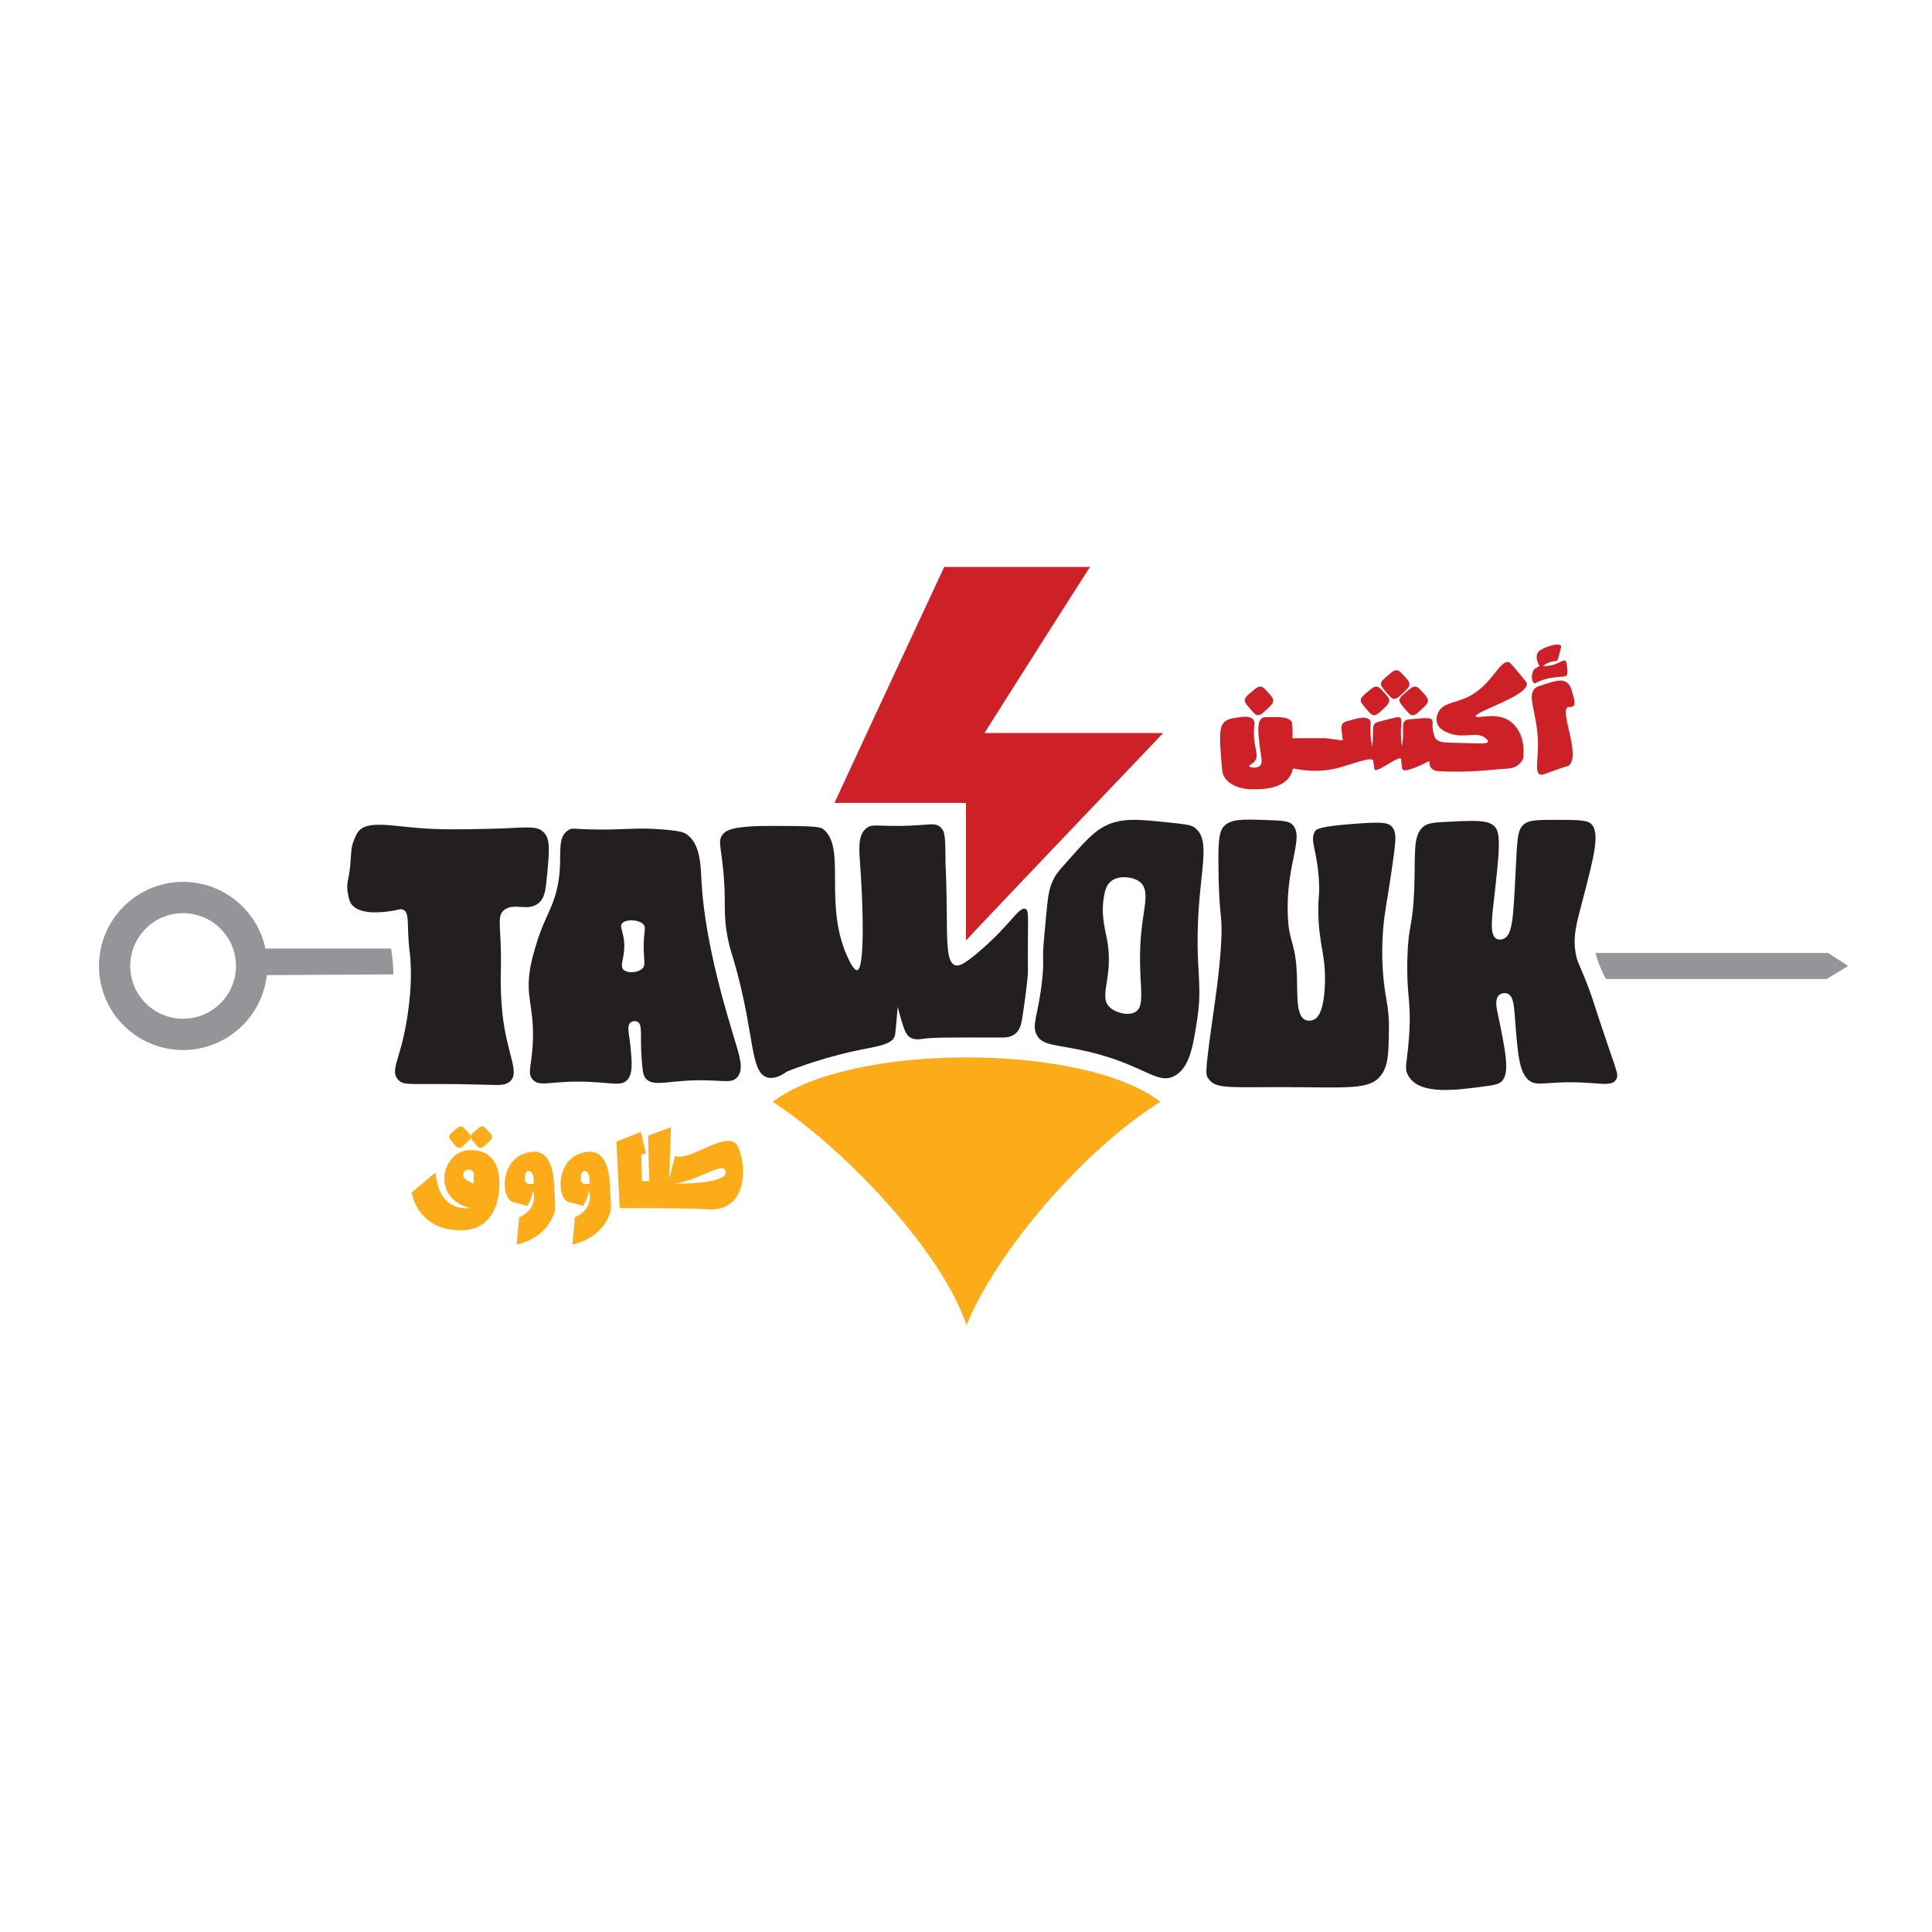 <?xml version="1.0" encoding="utf-8"?>
<!-- Generator: Adobe Illustrator 26.0.1, SVG Export Plug-In . SVG Version: 6.00 Build 0)  -->
<svg version="1.1" id="Layer_1" xmlns="http://www.w3.org/2000/svg" xmlns:xlink="http://www.w3.org/1999/xlink" x="0px" y="0px"
	 viewBox="0 0 691.302 691.302" style="enable-background:new 0 0 691.302 691.302;" xml:space="preserve">
<style type="text/css">
	.st0{fill:#FBAC18;}
	.st1{fill:#CD2027;}
	.st2{fill:#231F20;}
	.st3{opacity:0;fill:none;}
	.st4{fill:#939598;}
</style>
<g>
	<g>
		<g>
			<path class="st4" d="M139.946,339.398c-15.188,0-29.792,0-44.98,0c-2.855-13.601-15-23.843-29.441-23.843
				c-16.623,0-30.112,13.489-30.112,30.112c0,16.568,13.489,30.057,30.112,30.057c15.448,0,28.321-11.754,29.944-26.81
				c15.293-0.086,30.002-0.173,45.295-0.259c-0.019-1.441-0.09-2.984-0.234-4.616C140.385,342.385,140.182,340.835,139.946,339.398z
				 M65.525,364.529c-10.467,0-18.918-8.452-18.918-18.863c0-10.467,8.452-18.918,18.918-18.918
				c10.411,0,18.918,8.451,18.918,18.918C84.443,356.077,75.936,364.529,65.525,364.529z"/>
			<path class="st4" d="M654.095,340.981c-27.739,0-55.478,0-83.217,0c0.395,1.437,0.908,3.016,1.578,4.693
				c0.692,1.733,1.435,3.276,2.162,4.623c26.351,0,52.703,0,79.054,0l7.622-4.658L654.095,340.981z"/>
			<path class="st2" d="M149.056,296.218c8.576,0.733,15.572,0.579,25.822,0.353c13.406-0.296,17.014-1.424,19.68,1.254
				c2.397,2.408,2.01,6.585,1.236,14.938c-0.527,5.691-0.849,8.561-3.075,10.384c-3.891,3.186-8.559-0.3-12.191,2.385
				c-3.134,2.317-0.921,5.846-1.319,21.801c-0.044,1.775-0.154,6.038,0.248,11.79c0.083,1.187,0.192,2.385,0.335,3.681
				c1.619,14.674,6.324,20.894,2.691,24.152c-1.656,1.485-3.919,1.322-8.628,1.184c-26.8-0.785-29.209,0.741-31.441-1.842
				c-3.275-3.791,1.662-7.366,3.948-26.971c0.495-4.249,0.91-9.627,0.494-15.913c-0.23-3.476-0.383-2.661-0.641-6.584
				c-0.48-7.3,0.103-10.141-1.78-11.221c-1.137-0.652-1.893,0.071-5.404,0.507c-2.428,0.302-9.63,1.197-12.837-2.077
				c-1.113-1.136-1.34-2.361-1.748-4.562c-0.644-3.476,0.363-4.53,0.857-9.619c0.466-4.795,0.131-6.44,1.515-9.674
				c0.561-1.31,0.885-2.068,1.474-2.762C131.444,293.712,139.173,295.373,149.056,296.218z"/>
			<path class="st2" d="M207.316,387.021c-11.001-0.046-14.187,1.869-16.611-0.637c-2.367-2.448-0.192-5.167,0-14.976
				c0.231-11.808-2.783-14.978-0.928-25.313c0.526-2.93,1.258-5.402,1.855-7.422c2.182-7.373,4.255-10.899,5.804-14.735
				c5.805-14.38,0.228-23.174,5.926-26.917c1.479-0.971,1.688-0.27,10.646-0.201c10.169,0.079,14.027-0.793,23.502,0
				c6.157,0.515,7.297,1.115,8.035,1.607c5.212,3.473,5.154,11.408,5.499,17.506c1.257,22.256,9.588,48.571,11.672,55.586
				c1.817,6.115,3.612,11.009,1.117,13.897c-2.454,2.841-6.183,0.413-19.256,1.349c-7.397,0.53-11.217,1.667-13.477-0.803
				c-1.024-1.119-1.193-3.077-1.496-6.94c-0.653-8.32,0.471-12.402-1.514-13.431c-0.769-0.399-1.788-0.227-2.398,0.228
				c-1.624,1.212-0.458,4.519-0.042,9.103c0.477,5.26,0.812,9.154-1.097,11.388C222.221,389.039,218.417,387.067,207.316,387.021z
				 M222.759,330.224c-1.085,0.984-0.198,2.268,0.314,4.998c1.317,7.01-2.125,10.497,0.43,12.084
				c1.571,0.975,4.519,0.641,6.021-0.456c1.697-1.24,0.831-2.865,0.792-8.036c-0.043-5.589,1.212-7.093-0.474-8.404
				C228.004,328.98,224.167,328.946,222.759,330.224z"/>
			<path class="st2" d="M366.846,325.198c1.63,0.529,0.765,3.907,0.959,22.548c0.022,2.095-1.151,11.061-1.998,16.35
				c-0.339,2.115-0.731,4.362-2.543,5.813c-1.689,1.353-3.764,1.338-4.794,1.336c-16.451-0.03-24.681-0.078-27.821,0.402
				c-1.413,0.216-3.551,0.607-5.223-0.603c-1.428-1.034-2.076-3.181-3.315-7.432c-0.4-1.372-0.693-2.529-0.891-3.352
				c-0.131,1.64-0.34,4.12-0.636,7.166c-0.277,2.845-0.325,3.04-0.381,3.216c-1.115,3.476-7.078,3.76-15.367,5.625
				c-13.054,2.936-23.201,7.131-23.201,7.131c-3.656,2.592-5.904,2.507-7.208,2.089c-6.003-1.924-4.412-14.887-11.076-39.047
				c-1.594-5.781-1.998-6.171-2.816-10.137c-2.123-10.293-0.415-12.554-1.877-26.094c-0.843-7.807-1.664-9.404-0.188-11.451
				c1.292-1.791,3.9-3.316,18.516-3.24c10.78,0.056,16.168,0.085,17.441,1.051c8.837,6.704-0.342,27.441,9.404,47.057
				c0.528,1.063,1.913,3.736,2.913,3.515c2.742-0.604,2.075-22.88,1.131-36.283c-0.48-6.822-1.077-11.98,2.101-14.499
				c2.063-1.635,3.875-0.699,12.608-0.84c9.764-0.158,11.752-1.396,13.869,0.42c1.879,1.612,1.787,3.852,1.878,13.388
				c0,0,0.343,4.982,0.452,18.832c0.082,10.435,0.181,16.096,2.863,17.175c1.362,0.548,3.153-0.184,8.135-4.369
				C361.402,331.203,364.471,324.426,366.846,325.198z"/>
			<path class="st2" d="M427.239,295.967c-1.235-0.86-3.948-1.147-9.353-1.698c-10.455-1.081-16.588-1.765-22.609,1.345
				c-3.97,2.051-7.014,5.448-13.102,12.264c-2.404,2.691-3.617,4.059-4.412,5.338c-3.11,4.919-2.867,9.529-4.125,21.992
				c-0.882,8.779,0.088,7.5-0.728,15.308c-1.39,13.168-3.926,16.014-1.919,19.852c2.073,3.948,7.059,3.287,18.242,5.889
				c20.293,4.743,24.793,12.11,31.057,8.713c5.47-2.956,6.683-11.007,8.139-20.58c1.279-8.382,0.551-13.477,0.243-20.823
				C427.415,314.474,434.672,301.173,427.239,295.967z M408.677,330.808c-2.518,19.71,2.534,29.602-3.183,31.642
				c-2.451,0.875-5.731-0.104-7.642-1.421c-5.697-3.926,1.028-10.674-1.794-25.133c-0.712-3.649-2.269-9.072-0.912-15.809
				c0.413-2.052,1.094-4.219,3.326-5.382c2.664-1.389,6.769-0.944,9.046,0.599C411.288,317.858,409.656,323.143,408.677,330.808z"/>
			<path class="st2" d="M485.451,294.711c9.342-0.678,11.432-0.388,12.772,1.323c1.385,1.769,1.272,4.126,0.496,9.957
				c-1.493,11.221-2.681,17.12-3.327,21.99c-0.273,2.059-1.193,9.535-0.619,18.85c0.661,10.725,2.358,12.507,2.215,21.676
				c-0.128,8.205-0.197,12.607-2.75,16.146c-3.5,4.851-10.042,4.562-27.838,4.383c-26.863-0.27-31.353,1.084-34.185-3.336
				c-0.946-1.476-1.008-2.505,2.677-28.467c0.433-3.051,2.861-20.348,2.023-28.768c-0.081-0.81-0.382-3.536-0.609-7.382
				c0,0-0.193-3.268-0.247-6.351c-0.192-10.958-0.296-16.437,1.67-18.819c2.42-2.932,6.705-2.785,15.274-2.493
				c5.397,0.184,8.096,0.276,9.397,1.591c4.478,4.522-2.256,13.857-1.613,32.22c0.369,10.541,2.855,9.452,3.272,22.058
				c0.228,6.902-0.297,13.883,2.834,15.572c1.514,0.817,3.182,0.017,3.369-0.077c1.009-0.504,3.344-2.278,3.789-12.08
				c0.505-11.129-2.258-14.421-2.346-26.909c-0.037-5.188,0.441-4.568,0.289-9.27c-0.39-12.067-3.59-15.758-1.439-19.105
				C471.03,296.682,471.938,295.692,485.451,294.711z"/>
			<path class="st2" d="M506.026,318.436c0.514-13.03-0.642-19.272,3.243-22.628c1.636-1.413,4.291-1.542,9.601-1.8
				c9.273-0.45,13.909-0.675,16.144,1.952c2.123,2.495,1.371,9.667-0.22,23.911c-0.927,8.296-1.893,14.422,0.541,15.97
				c1.213,0.771,2.745,0.046,2.839,0c3.089-1.518,3.319-7.692,4.133-23.848c0.602-11.939,0.615-14.899,2.896-16.98
				c1.781-1.624,5.015-1.657,11.411-1.658c7.676-0.001,11.514-0.001,12.916,1.613c2.944,3.392,0.884,11.316-3.238,27.163
				c-2.021,7.77-3.912,13.377-2.163,20.489c0.41,1.667,0.587,1.661,2.569,6.478c3.34,8.121,3.064,8.693,8.955,25.87
				c2.99,8.72,3.447,9.697,2.759,11.051c-1.914,3.768-7.518,0.274-23.734,1.514c-4.734,0.362-6.071,0.248-7.613-0.985
				c-3.368-2.692-3.937-9.008-4.836-20.276c-0.441-5.529-0.459-9.564-2.61-10.646c-1.064-0.535-2.549-0.3-3.378,0.584
				c-1.376,1.468-0.731,4.495-0.433,5.917c2.866,13.718,4.334,21.045,1.948,24.326c-0.886,1.218-2.157,1.679-5.819,2.173
				c-11.607,1.566-23.983,3.235-28.009-3.686c-1.643-2.824-0.38-4.473,0.281-14.412c0.847-12.747-0.982-13.75-0.628-27.455
				C503.913,330.226,505.471,332.516,506.026,318.436z"/>
			<path class="st0" d="M415.2,394.237c-27.729,17.311-58.842,53.902-69.364,79.942c-8.65-26.04-42.831-62.521-69.322-79.942
				C304.039,373.155,387.434,372.962,415.2,394.237z"/>
		</g>
		<g>
			<path class="st0" d="M155.831,419.55c1.157,13.359,9.865,12.91,12.396,12.717c-14.194-3.405-10.276-20.744,0.128-20.744
				c12.074,0,10.34,13.037,10.148,15.028c-0.257,3.083-2.055,13.681-13.616,13.681c-14.322,0-17.148-11.175-17.597-13.552
				L155.831,419.55z M169.537,420.141c-0.098-1.082-0.886-1.674-1.97-1.674c-1.181,0.098-1.871,0.986-1.871,2.168
				c0.098,1.377,3.743,2.953,3.743,2.953S169.537,421.323,169.537,420.141z M165.046,403.069c-0.721-0.086-1.314,0.416-2.501,1.418
				c-1.2,1.014-1.793,1.522-1.831,2.226c-0.03,0.553,0.449,1.128,1.409,2.254c0.974,1.143,1.462,1.715,2.028,1.775
				c0.752,0.079,1.346-0.482,2.535-1.606c1.115-1.053,1.674-1.578,1.683-2.308c0.008-0.664-0.483-1.202-1.464-2.279
				C166.048,403.607,165.62,403.137,165.046,403.069z M172.702,403.069c-0.721-0.086-1.314,0.416-2.501,1.418
				c-1.2,1.014-1.793,1.522-1.831,2.226c-0.03,0.553,0.449,1.128,1.409,2.254c0.974,1.143,1.462,1.715,2.028,1.775
				c0.752,0.079,1.346-0.482,2.535-1.606c1.115-1.053,1.674-1.578,1.683-2.308c0.008-0.664-0.483-1.202-1.464-2.279
				C173.705,403.607,173.276,403.137,172.702,403.069z"/>
			<path class="st0" d="M185.76,435.542c0,0,6.872-2.376,5.01-9.697c0,0-0.836,4.309-2.249,5.721
				c-1.991-0.898-3.467-0.97-4.944-1.419c-4.303-1.285-4.56-13.873,3.403-17.148c10.212-4.174,11.111,7.129,11.303,11.111
				c0.064,0.513,0.386,8.221,0.386,8.221s-0.963,9.826-13.808,13.038L185.76,435.542z M191.006,423.63l-0.098-2.35
				c-0.098-1.077-0.881-2.445-1.761-2.348c-0.979,0.098-1.468,1.761-1.37,2.836c0.098,1.077,0.783,2.056,1.663,1.861
				C189.929,423.533,191.006,423.63,191.006,423.63z"/>
			<path class="st0" d="M205.733,435.542c0,0,6.872-2.376,5.01-9.697c0,0-0.836,4.309-2.249,5.721
				c-1.991-0.898-3.468-0.97-4.944-1.419c-4.303-1.285-4.56-13.873,3.403-17.148c10.212-4.174,11.111,7.129,11.303,11.111
				c0.064,0.513,0.386,8.221,0.386,8.221s-0.963,9.826-13.808,13.038L205.733,435.542z M210.978,423.63l-0.098-2.35
				c-0.098-1.077-0.881-2.445-1.761-2.348c-0.979,0.098-1.468,1.761-1.37,2.836c0.098,1.077,0.783,2.056,1.663,1.861
				C209.902,423.533,210.978,423.63,210.978,423.63z"/>
			<path class="st0" d="M263.088,409.018c-4.37-3.658-16.586,6.633-21.53,4.581l-2.138,8.346l0.671-18.637l-8.203,3.074
				c0,0,0.319,13.556,0.447,16.247h-2.631l-0.219-9.496l1.606-0.392l-1.797-7.699l-8.724,3.467l1.159,23.764h8.603l-0.009-0.474
				l0.137,0.474c0,0,15.289,0,22.542,0.447C269.829,433.876,266.49,411.909,263.088,409.018z M240.281,423.496
				c7.873,0,18.012-7.914,19.266-4.688C261.092,422.723,249.324,423.665,240.281,423.496z"/>
		</g>
		<g>
			<path class="st1" d="M492.666,245.688c-0.961-0.114-1.75,0.553-3.33,1.888c-1.598,1.351-2.387,2.026-2.439,2.964
				c-0.04,0.737,0.598,1.502,1.876,3.001c1.298,1.523,1.946,2.284,2.701,2.363c1.001,0.105,1.793-0.642,3.376-2.138
				c1.485-1.403,2.23-2.102,2.241-3.073c0.01-0.884-0.643-1.601-1.95-3.035C494.001,246.405,493.43,245.779,492.666,245.688z"/>
			<path class="st1" d="M451.147,245.688c-0.961-0.114-1.75,0.553-3.33,1.888c-1.598,1.351-2.387,2.026-2.438,2.964
				c-0.04,0.737,0.598,1.502,1.876,3.001c1.298,1.523,1.946,2.284,2.701,2.363c1.001,0.105,1.793-0.642,3.376-2.138
				c1.485-1.403,2.23-2.102,2.241-3.073c0.01-0.884-0.643-1.601-1.95-3.035C452.482,246.405,451.911,245.779,451.147,245.688z"/>
			<path class="st1" d="M506.519,245.688c-0.961-0.114-1.75,0.553-3.33,1.888c-1.598,1.351-2.387,2.026-2.439,2.964
				c-0.04,0.737,0.598,1.502,1.876,3.001c1.298,1.523,1.946,2.284,2.701,2.363c1.001,0.105,1.793-0.642,3.376-2.138
				c1.485-1.403,2.23-2.102,2.241-3.073c0.01-0.884-0.643-1.601-1.95-3.035C507.854,246.405,507.284,245.779,506.519,245.688z"/>
			<path class="st1" d="M499.898,239.835c-0.961-0.114-1.75,0.553-3.33,1.888c-1.598,1.351-2.387,2.026-2.438,2.964
				c-0.04,0.737,0.598,1.502,1.876,3.001c1.298,1.523,1.946,2.284,2.701,2.363c1.001,0.105,1.793-0.642,3.376-2.138
				c1.485-1.403,2.23-2.102,2.241-3.073c0.01-0.884-0.643-1.601-1.95-3.035C501.233,240.552,500.663,239.925,499.898,239.835z"/>
			<path class="st1" d="M528.082,256.304c0.278,1.065,7.284-1.64,11.99,1.587c6.506,4.461,4.937,13.524,4.937,13.524
				s-0.537,1.483-2.122,2.545c-1.415,0.949-2.887,1.021-3.45,1.052c-4.143,0.222-14.502,1.631-24.724,0.907
				c-0.558-0.04-1.705-0.137-2.482-0.977c-0.769-0.831-0.812-1.997-0.776-2.662c-2.717,1.393-8.656,4.278-9.561,3.056
				c-0.172-0.232-0.241-0.718-0.375-1.651c-0.237-1.655,0.007-1.984-0.219-2.206c-1.087-1.067-8.311,5.019-9.423,3.932
				c-0.073-0.072-0.049-0.105-0.3-1.726c-0.164-1.059-0.246-1.589-0.281-1.651c-0.779-1.372-8.252,1.702-13.149,2.889
				c-3.617,0.876-8.784,1.439-15.533,0.019c-0.529,3.385-3.579,7.476-13.33,7.476h-1.798c0,0-6.777,0-9.438-4.469
				c-0.487-0.817-0.709-1.587-1-5.246c-0.667-8.391-0.958-12.624,1.146-14.437c1.23-1.06,2.782-1.286,4.706-1.566
				c1.757-0.256,4.216-0.614,5.423,0.666c0.895,0.949,0.322,1.967,0.338,5.013c0.029,5.541,1.952,7.852,0.337,9.955
				c-0.879,1.145-2.147,1.368-2.026,1.801c0.164,0.586,2.7,0.953,3.883-0.169c1.106-1.049,0.39-2.793-0.147-7.364
				c-0.547-4.667-0.931-8.4,0.878-9.687c0.419-0.298,1.148-0.315,2.589-0.338c3.341-0.052,7.009-0.109,8.028,1.801
				c0.18,0.337,0.212,1.088,0.277,2.588c0.057,1.318,0.021,2.415-0.025,3.185h11.99l3.138,0.405l2.909,0.388
				c-0.143-0.871-0.273-1.825-0.377-2.852c-0.202-2.008-0.119-2.497,0.13-2.913c0.433-0.726,1.231-1.005,2.121-1.251
				c3.444-0.95,6.5-1.792,7.709-0.338c0.612,0.735,0.277,1.487,0.273,3.784c-0.004,2.496,0.386,4.524,0.723,5.863
				c0.065-0.856,0.148-2.163,0.187-3.767c0.068-2.788-0.068-3.619,0.561-4.417c0.434-0.55,0.897-0.661,3.376-1.294
				c4.727-1.208,5.302-1.381,5.796-0.957c0.723,0.622,0.37,1.752,0.283,4.265c-0.088,2.542,0.162,4.595,0.375,5.887
				c0.306-1.751,0.388-3.191,0.405-4.199c0.043-2.499-0.288-3.982,0.655-4.823c0.462-0.412,1.01-0.473,1.627-0.533
				c4.949-0.48,7.436-0.705,8.022,0.077c0.633,0.845-0.135,1.486,0.469,4.317c0.23,1.079,0.362,1.791,0.769,2.361
				c1.126,1.574,3.498,1.586,7.315,1.651c8.39,0.142,11.275,0.499,11.495-0.425c0.099-0.416-0.396-0.86-0.728-1.151
				c-3.283-2.878-7.868,0.365-13.58-2.026c-1.108-0.464-3.137-1.348-3.838-3.315c-0.607-1.703,0.086-3.393,0.367-3.974
				c1.584-3.275,5.554-3.364,9.608-5.069c9.643-4.054,12.247-14.108,15.808-12.852c0.298,0.105,1.253,1.234,3.151,3.489
				c2.071,2.46,3.107,3.697,3.151,4.052C546.904,249.014,527.636,254.594,528.082,256.304z"/>
			<path class="st1" d="M548.914,244.426c-1.104-0.512-1.111-4.114,0.402-5.253c0,0,1.538-0.9,1.538-0.9l0,0
				c-1.181-2.049-1.188-3.509-0.718-4.518c0.458-0.985,1.365-1.365,2.684-1.963c1.858-0.842,5.054-1.728,5.728-0.682
				c0.143,0.222,0.045,0.333-0.432,2.284c-0.496,2.025-0.592,2.73-1.216,3.075c-0.313,0.173-0.411,0.063-1.077,0.153
				c-2.087,0.282-3.803,1.718-3.803,1.718l0,0c2.128,0.046,3.703-0.382,4.789-0.816c1.599-0.64,2.69-1.514,3.369-1.055
				c0.102,0.069,0.307,0.243,0.5,1.892c0.214,1.829,0.321,2.744-0.122,3.276c-0.425,0.51-1.028,0.437-2.44,0.558
				c-1.761,0.15-4.835,0.413-7.529,1.673C549.65,244.307,549.309,244.609,548.914,244.426z M560.418,244.047
				c-1.772-1.068-3.995-0.372-7.578,0.75c-1.961,0.614-2.942,0.922-3.451,1.351c-3.538,2.979,1.352,9.753,0.9,22.209
				c-0.159,4.382-0.923,7.918,0.679,8.737c0.877,0.448,1.776-0.268,7.049-2.06c3.254-1.106,3.113-0.901,3.376-1.125
				c4.277-3.638-3.304-19.328-0.468-20.835c0.626-0.333,1.504,0.162,2.117-0.503c0.268-0.29,0.612-0.939,0.002-3.197
				C562.258,246.462,561.837,244.902,560.418,244.047z"/>
		</g>
		<path class="st1" d="M415.958,262.297H352.25c12.637-19.933,25.03-39.622,37.771-59.45h-52.154
			c-0.698,1.536-27.02,57.914-39.273,84.445h47.057c0,4.224,0,49.222,0,49.222c2.618-2.967,57.565-60.637,70.551-74.216
			C416.098,262.297,416.098,262.297,415.958,262.297z"/>
	</g>
	<rect x="0" y="194.503" class="st3" width="691.302" height="302.297"/>
</g>
</svg>
